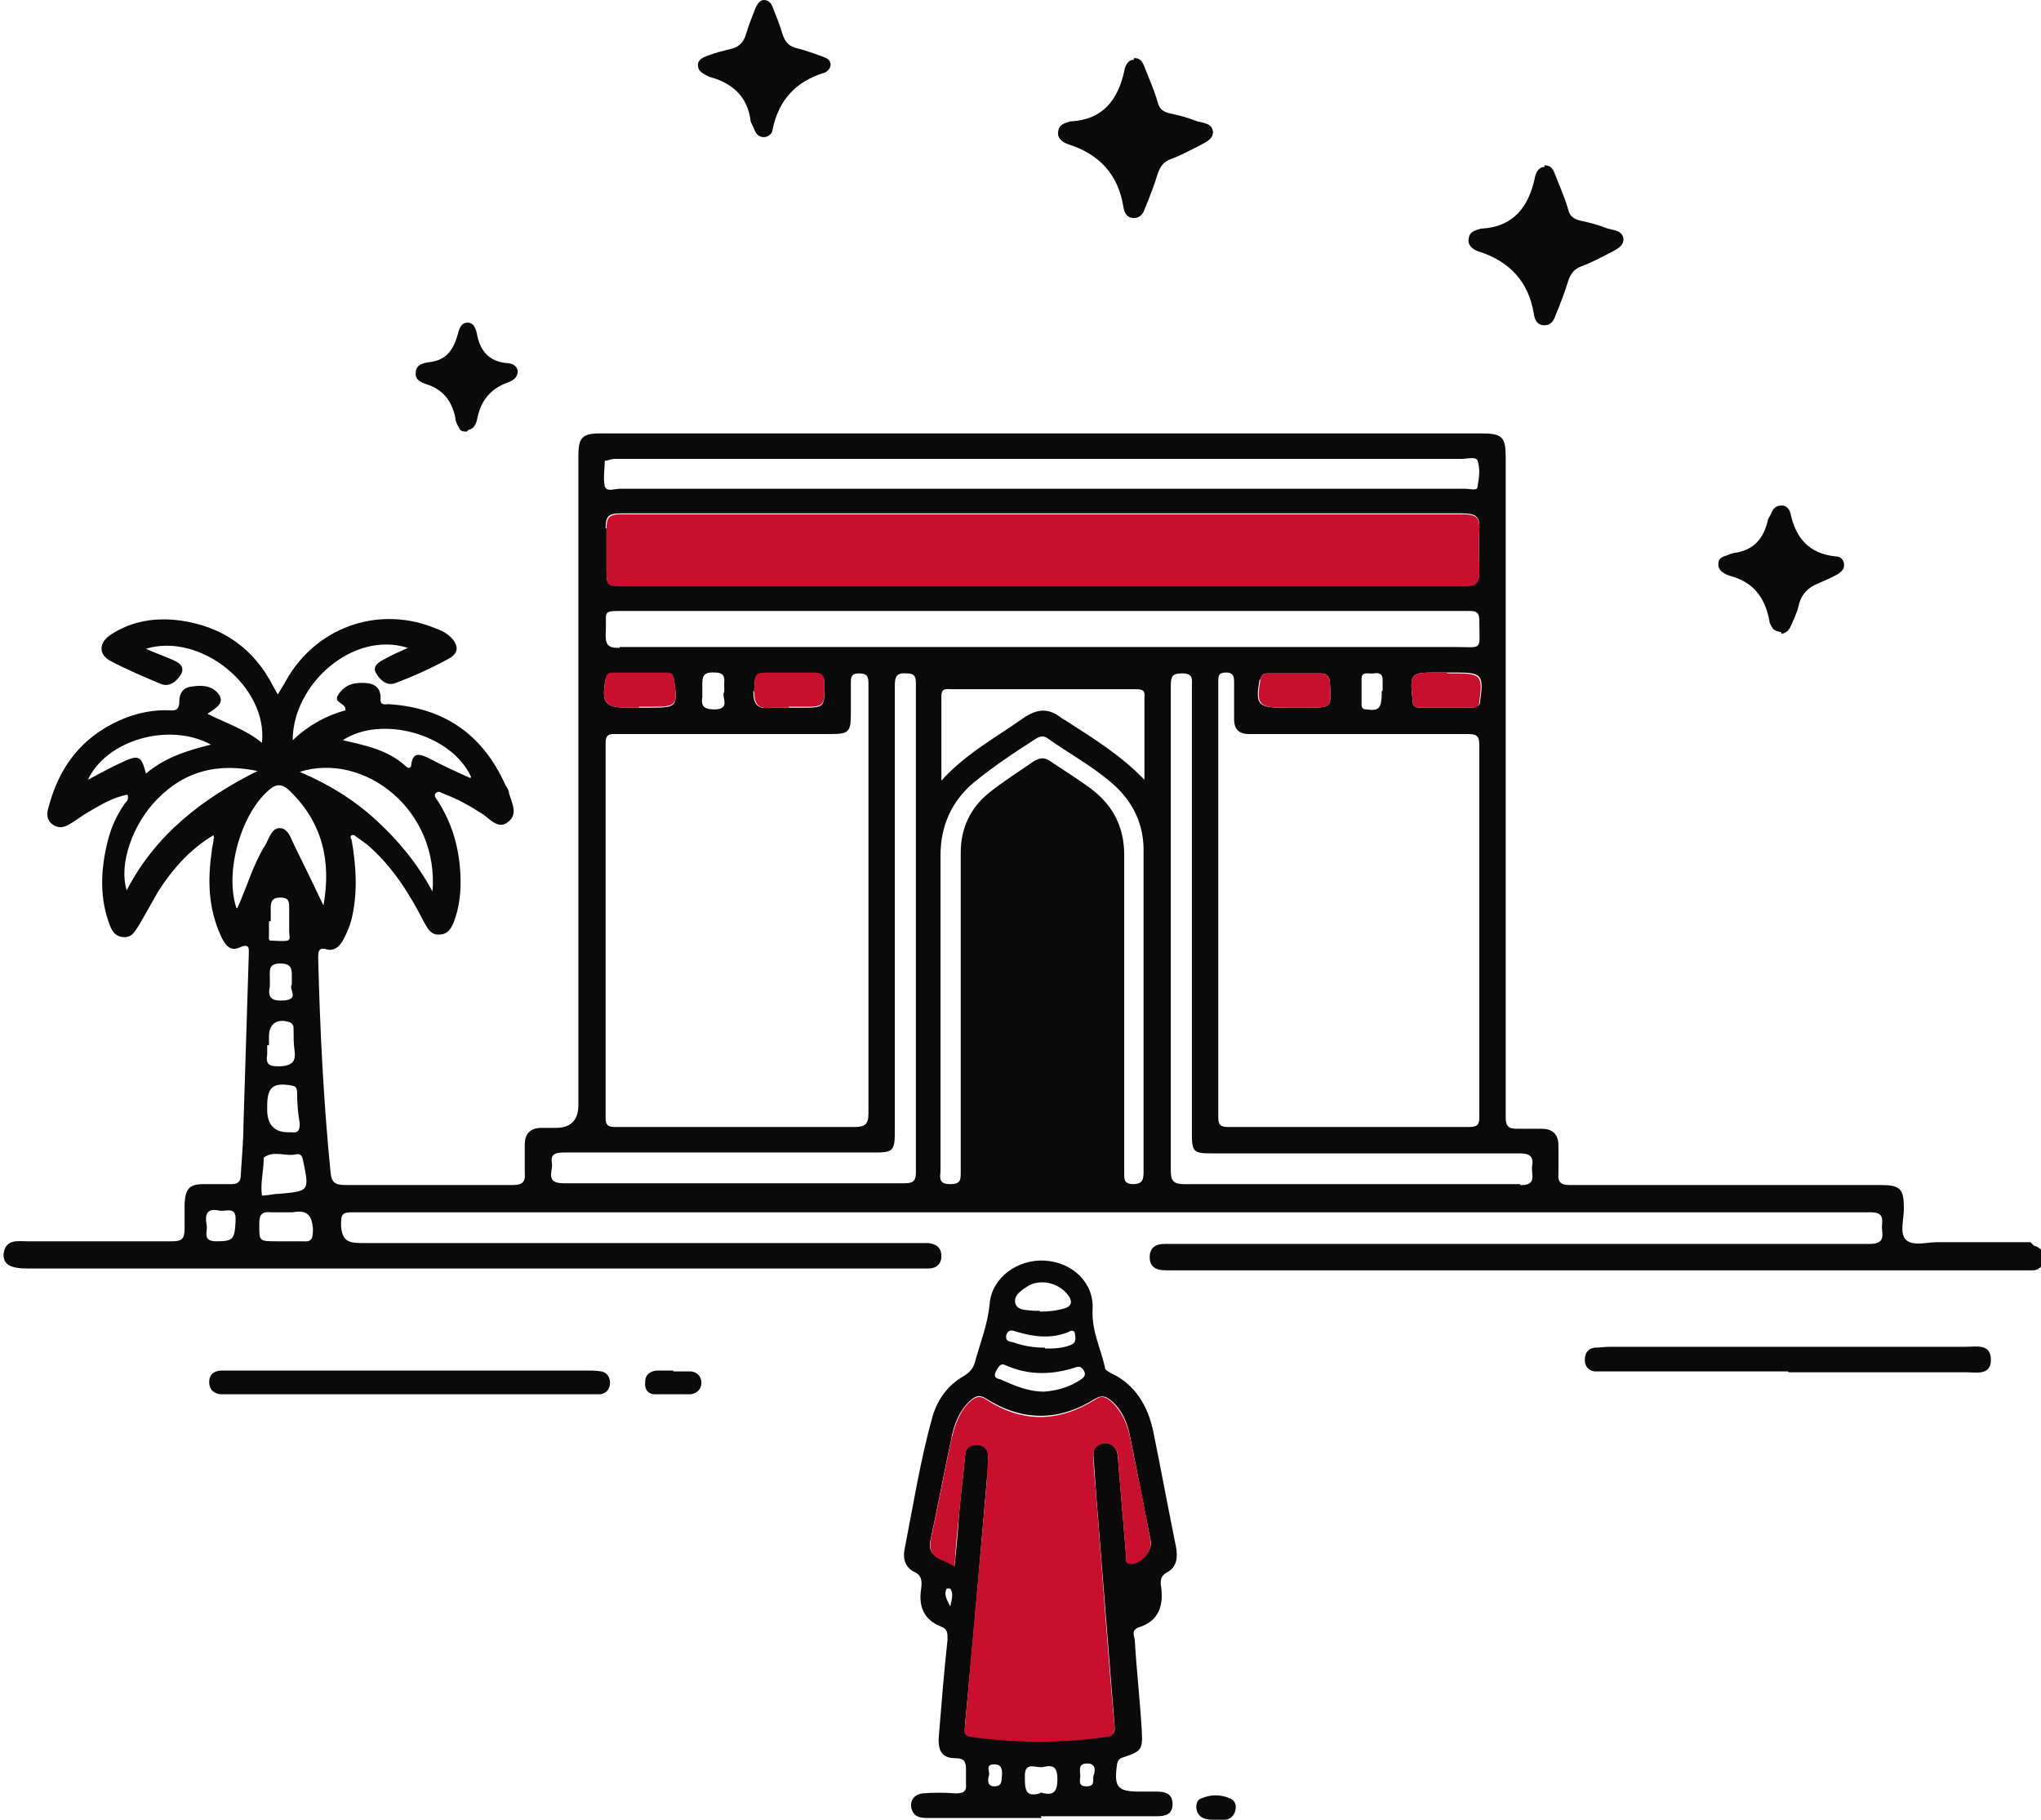 <?xml version="1.0" encoding="UTF-8"?>
<svg id="Layer_2" data-name="Layer 2" xmlns="http://www.w3.org/2000/svg" viewBox="0 0 23.22 20.7">
  <defs>
    <style>
      .cls-1 {
        fill: #c8102e;
      }

      .cls-1, .cls-2 {
        stroke-width: 0px;
      }

      .cls-2 {
        fill: #0b0a0a;
      }
    </style>
  </defs>
  <g id="Layer_4" data-name="Layer 4">
    <g>
      <path class="cls-2" d="M23.1,14.13c-.05,0-.11,0-.16,0-.71,0-.19,0-.9,0-.12,0-.28.05-.36-.03-.07-.08-.02-.23-.02-.35,0-.23-.04-.27-.27-.27-.41,0-.82,0-1.23,0-.77,0-1.53,0-2.3,0-.1,0-.14-.03-.13-.13,0-.11,0-.21,0-.32,0-.13-.07-.19-.19-.19-.09,0-.19,0-.28,0-.1,0-.13-.03-.13-.13,0-1.84,0-5.67,0-7.51,0-.23-.04-.27-.28-.27-.14,0-.28,0-.41,0h-.04c-.21,0-.43,0-.64,0-.02,0-.04,0-.06,0h-.47s-.03,0-.06,0c-.45,0-.89,0-1.34,0h-1.22c-.26,0-.52,0-.78,0h0c-1.1,0-2.21,0-3.31,0-.03,0-.05,0-.07,0h-.46s-.03,0-.05,0c-.37,0-.74,0-1.11,0-.21,0-.25.05-.25.26,0,1.8,0,5.58,0,7.38q0,.26-.26.26c-.05,0-.11,0-.16,0-.13,0-.19.07-.19.19,0,.11,0,.22,0,.32.01.11-.03.14-.14.14-.63,0-1.27,0-1.9,0-.12,0-.16-.03-.17-.15-.08-.81-.12-1.62-.14-2.43,0-.07,0-.13.1-.1.08.02.14-.03.18-.1.05-.09.09-.19.11-.29.06-.29.04-.57-.01-.86-.01-.01-.02-.03,0-.05,0,0,.02,0,.03,0,.05.04.1.07.15.11.29.25.48.56.65.89.04.07.08.14.17.13.1,0,.14-.08.17-.16.05-.14.07-.29.07-.43,0-.34-.08-.65-.26-.93-.02-.03-.05-.06-.02-.09.03-.03.06,0,.09.01.16.06.3.14.44.23.09.06.18.18.29.09.12-.09.04-.22.01-.33,0-.03-.02-.06-.04-.09-.26-.58-.7-.88-1.33-.92-.04,0-.1.02-.09-.07,0-.11-.06-.16-.16-.17-.13-.01-.24.01-.32.13-.07.1.09.09.08.18-.22.06-.42.17-.6.34,0-.64.69-1.25,1.31-1.05-.09.04-.18.08-.27.13-.06.03-.14.08-.09.16.04.07.12.15.22.11.21-.08.41-.17.61-.28.11-.06.11-.15.02-.24-.05-.05-.11-.08-.17-.1-.62-.26-1.31-.04-1.67.53-.04.07-.08.14-.13.22-.02-.04-.04-.07-.05-.09-.22-.43-.57-.68-1.05-.75-.28-.04-.56,0-.8.16-.14.09-.14.23,0,.3.19.1.38.18.57.26.1.04.18-.03.23-.11.05-.1-.04-.14-.11-.17-.09-.04-.18-.07-.29-.12.62-.19,1.39.43,1.32,1.07-.18-.15-.4-.22-.62-.33.09-.06.2-.12.13-.22-.07-.1-.19-.11-.31-.09-.1.01-.14.08-.14.17,0,.08-.03.11-.11.1-.27-.01-.52.07-.75.21-.34.21-.53.52-.63.9-.02.07-.02.14.05.19.07.05.14.03.2-.01.07-.04.13-.09.2-.13.14-.08.28-.17.45-.2.02.05-.01.08-.03.1-.09.13-.15.26-.19.41-.08.31-.1.62,0,.92.03.09.06.18.17.19.11.01.14-.08.19-.15.07-.12.14-.25.21-.37.16-.25.36-.48.63-.64,0,.02.01.03,0,.04,0,.05-.02.1-.02.14-.05.33-.04.65.1.96.04.09.1.19.21.14.13-.06.11.02.11.09-.02.64-.04,1.28-.06,1.92,0,.19-.02.38-.03.57,0,.08-.03.11-.11.11-.11,0-.21,0-.32,0-.16,0-.2.06-.21.22,0,.1,0,.2,0,.29,0,.11-.03.14-.14.14-.8,0-.85,0-1.65,0-.11,0-.25-.03-.27.15,0,.11.07.16.28.16,3.58,0,6.43,0,10.01,0,.08,0,.16,0,.23,0,.09,0,.15-.05.15-.14,0-.1-.06-.14-.15-.15-.07,0-.14,0-.2,0-2.08,0-4.17,0-6.25,0-.15,0-.22-.03-.23-.2,0-.13.01-.15.14-.15,2.36,0,4.71,0,7.07,0,1.59,0,3.17,0,4.76,0,1.81,0,3.62,0,5.43,0,.14,0,.14.06.13.16,0,.09.05.2-.14.2-2.26,0-4.53,0-6.79,0-.41,0-.82,0-1.23,0-.1,0-.17.04-.17.15,0,.11.07.15.18.15.02,0,.04,0,.06,0,3.62,0,6.01,0,9.62,0,.07,0,.14,0,.2,0,.07-.01.11-.06.11-.13,0-.08-.03-.13-.11-.15ZM2.68,13.89c-.01.21-.03.23-.22.23-.17,0-.09-.12-.11-.19-.02-.11,0-.19.14-.16.07.02.2-.06.19.11ZM5.35,8.85c-.18-.08-.33-.15-.48-.23-.09-.04-.17-.07-.19.07,0,.05-.03.06-.07.02-.2-.18-.45-.23-.71-.29.44-.29,1.24-.07,1.46.42ZM4.92,10.14c-.18-.33-.39-.58-.64-.81-.25-.23-.54-.41-.87-.55.73-.23,1.59.43,1.51,1.37ZM1.39,8.67c-.13.06-.26.13-.39.2.21-.45.92-.66,1.4-.4-.28.07-.53.15-.74.33-.05-.2-.08-.22-.27-.13ZM1.44,10.12c-.09-.29.07-.75.35-1.03.32-.33.7-.41,1.14-.32-.62.31-1.16.72-1.49,1.36ZM2.69,10.33c-.14-.42.06-1.1.39-1.36.09-.07.16-.03.22.03.37.36.47.8.38,1.3-.11-.23-.22-.46-.33-.68-.04-.08-.07-.2-.17-.2-.09,0-.12.12-.16.19-.14.22-.21.48-.32.72ZM3,13.17c.11-.09.25-.01.37-.04.06-.01.07.03.08.08.07.34.07.34-.28.37-.06,0-.12.02-.19.02-.02-.14.02-.28.02-.42,0,0,0-.01,0-.01ZM3.06,11.89h0s0-.07,0-.1c0-.15.1-.21.24-.16.04.02.04.05.04.08,0,.08,0,.16.01.23.02.13-.02.18-.16.19-.12,0-.17-.01-.15-.14,0-.03,0-.07,0-.1ZM3.07,11.13c0-.09-.02-.17.12-.17.14,0,.13.08.13.17,0,.02,0,.04,0,.07-.04.05.09.16-.08.18-.14.01-.2-.02-.17-.16,0-.03,0-.06,0-.09ZM3.08,10.48h0s0-.1,0-.15c0-.08.02-.12.11-.12.09,0,.1.04.1.11,0,.09,0,.18,0,.28,0,.04.02.09-.02.1-.06.01-.13,0-.19,0-.03,0-.02-.04-.02-.06,0-.05,0-.11,0-.16ZM3.32,12.35c.05,0,.06.04.06.08,0,.12.01.23.03.35,0,.08-.02.11-.09.1-.01,0-.03,0-.04,0q-.25,0-.24-.28v-.02c0-.22.07-.27.29-.23ZM3.43,14.12c-.06,0-.13,0-.19,0h0s-.09,0-.09,0c-.21,0-.2,0-.2-.21,0-.1.04-.13.13-.12.08,0,.17,0,.25,0,.16-.03.22.03.23.19,0,.11-.01.15-.12.14ZM13.86,9.22h0c0-.49,0-.98,0-1.46,0-.07,0-.11.09-.11.09,0,.09.06.09.12,0,.14,0,.27,0,.41,0,.12.06.17.17.17.22,0,.44,0,.66,0,.61,0,1.22,0,1.83,0,.1,0,.13.02.13.13,0,.75,0,3.48,0,4.23,0,.09-.03.11-.12.11-.91,0-1.82,0-2.74,0-.11,0-.11-.05-.11-.13,0-.49,0-2.97,0-3.47ZM14.34,7.73c.01-.07.05-.07.1-.07.19,0,.39,0,.58,0,.08,0,.11.04.11.11.02.28.02.28-.26.28h-.15s-.09,0-.13,0c-.28,0-.31-.04-.26-.32ZM15.72,7.86c0,.2-.03.23-.17.21-.04,0-.06-.01-.06-.06,0-.1,0-.2,0-.29,0-.09.09-.05.14-.06.05-.01.1,0,.1.07,0,.04,0,.09,0,.13ZM16.76,8.05c-.2,0-.41,0-.61,0-.05,0-.08-.02-.08-.08,0,0,0,0,0-.01-.03-.3-.03-.31.28-.31h.12s.1,0,.1,0c.29,0,.31.03.27.32,0,.05-.02.07-.07.07ZM6.9,5.24s.06-.02.09-.02c1.87,0,3.74,0,5.6,0,1.35,0,2.69,0,4.04,0,.06,0,.16-.03.18.02.03.09.02.19,0,.29,0,.06-.08.03-.13.03-.87,0-1.75,0-2.62,0h-2.22c-1.6,0-3.19,0-4.79,0-.06,0-.15.04-.17-.03-.02-.09,0-.19,0-.29ZM6.89,6.01c0-.12.02-.17.16-.17,1.15,0,2.29,0,3.44,0,.46,0,.92,0,1.38,0,1.59,0,3.18,0,4.77,0,.14,0,.2.03.19.18-.01.15,0,.31,0,.47,0,.13-.03.17-.16.17-.58,0-1.16,0-1.74,0-2.61,0-5.22,0-7.83,0-.2,0-.2,0-.2-.2,0-.15,0-.3,0-.45ZM6.89,7.73c.01-.06.04-.07.09-.07.2,0,.4,0,.6,0,.06,0,.08.02.09.08.04.3.03.31-.27.31h-.13s-.12,0-.12,0c-.27,0-.31-.05-.26-.33ZM7.99,7.82c0-.1-.01-.18.14-.17.15,0,.1.1.11.18,0,0,0,.02,0,.04-.04.05.08.19-.1.2-.11,0-.17-.02-.15-.14,0-.03,0-.07,0-.1ZM9.44,8.35c.22,0,.24-.02.24-.24,0-.11,0-.22,0-.34,0-.06,0-.11.09-.11.09,0,.11.03.11.11,0,.49,0,.99,0,1.48h0c0,.48,0,2.94,0,3.42,0,.12-.04.15-.16.15-.91,0-1.81,0-2.72,0-.08,0-.11-.02-.11-.1,0-.76,0-3.51,0-4.27,0-.11.06-.1.13-.1.81,0,1.62,0,2.43,0ZM8.58,7.87c.01-.21,0-.21.2-.21.16,0,.32,0,.48,0,.1,0,.12.04.12.13,0,.26,0,.26-.26.26h-.15c-.07,0-.14,0-.2,0-.15.02-.2-.03-.2-.19ZM10.42,13.34c0,.11-.05.12-.14.12-.65,0-1.3,0-1.95,0h0c-.64,0-1.28,0-1.92,0-.21,0-.12-.14-.13-.22-.02-.11.03-.13.14-.13,1.18,0,2.36,0,3.54,0,.19,0,.22-.02.22-.22,0-1.03,0-4.06,0-5.09,0-.1.02-.15.13-.14.08,0,.11.02.11.11,0,1.2,0,4.38,0,5.58ZM7.05,7.37c-.12,0-.16-.02-.16-.15.02-.29-.07-.27.27-.27,2.96,0,5.92,0,8.89,0,.22,0,.45,0,.67,0,.08,0,.11.02.11.11,0,.35.05.3-.28.3-1.57,0-3.13,0-4.7,0h0c-1.6,0-3.2,0-4.8,0ZM13.02,8.87c-.27-.28-.58-.47-.89-.67-.02-.01-.03-.02-.05-.03-.15-.12-.28-.11-.44,0-.31.22-.65.4-.93.71,0-.34,0-.65,0-.96,0-.1.06-.08.12-.08.54,0,1.07,0,1.61,0,.16,0,.32,0,.48,0,.07,0,.11.01.1.09,0,.3,0,.6,0,.93ZM12.9,13.47c-.12,0-.11-.06-.11-.14,0-.54,0-3.06,0-3.6,0-.33-.13-.57-.38-.76-.15-.11-.31-.21-.46-.31-.07-.05-.12-.04-.19,0-.17.12-.35.23-.51.36-.21.17-.32.4-.32.68,0,.55,0,3.08,0,3.63,0,.09,0,.14-.12.14-.12,0-.12-.06-.11-.14,0-.28,0-.57,0-.85h0c0-.25,0-2.5,0-2.75,0-.34.13-.62.38-.83.22-.18.46-.34.71-.5.05-.03.09-.03.13,0,.24.17.5.31.72.5.25.21.38.48.37.81,0,.55,0,3.08,0,3.63,0,.1-.03.13-.13.13ZM17.3,13.47c-.64,0-1.29,0-1.93,0h0c-.63,0-1.27,0-1.9,0-.12,0-.15-.04-.15-.15,0-1.18,0-4.34,0-5.52,0-.11.02-.14.13-.14.13,0,.11.07.11.15,0,1.03,0,4.06,0,5.09,0,.2.02.22.22.22,1.17,0,2.34,0,3.51,0,.12,0,.16.04.14.15-.01.09.06.22-.14.21Z"/>
      <path class="cls-2" d="M11.85,20.68c-.43,0-.86,0-1.29,0-.06,0-.13,0-.17-.06-.06-.1-.01-.21.11-.22.12-.01.24-.01.37,0,.09,0,.13-.02.12-.11,0-.05,0-.11,0-.16,0-.09-.02-.13-.12-.13-.15,0-.2-.08-.19-.24.03-.37.06-.74.1-1.11,0-.08,0-.12-.08-.15-.2-.08-.25-.24-.22-.43.01-.08.01-.15-.08-.19-.1-.05-.13-.15-.11-.25.1-.51.18-1.02.32-1.52.06-.2.18-.36.36-.46.06-.04.1-.08.12-.15.06-.22.15-.44.17-.68.03-.29.32-.5.63-.48.31.02.56.25.54.56-.01.24.09.43.14.65,0,.04.04.05.07.07.28.13.42.38.48.66.09.44.17.88.26,1.32.02.12.01.23-.11.29-.07.04-.07.1-.06.16.03.22-.03.39-.25.46-.09.03-.06.09-.05.14.02.35.06.69.08,1.04.01.21,0,.23-.21.3-.04.01-.06.03-.07.07-.04.27,0,.32.26.32.06,0,.13,0,.19,0,.09,0,.18.02.18.14,0,.12-.08.14-.18.14-.41,0-.82,0-1.23,0-.03,0-.06,0-.09,0,0,0,0,0,0,0ZM10.86,17.82c.02-.21.04-.4.05-.59.02-.23.05-.46.07-.68,0-.09.06-.13.15-.12.08,0,.12.07.11.14,0,.08,0,.16-.01.23-.08.94-.16,1.88-.25,2.81,0,.07-.03.13.08.14.51.06,1.01.06,1.52,0,.08-.01.11-.03.1-.12-.07-.88-.14-1.76-.21-2.64-.01-.15-.02-.29-.03-.44,0-.06.02-.11.08-.13.06-.02.12,0,.16.04.03.04.04.09.04.14.03.36.06.72.09,1.08,0,.04-.02.1.05.1.12,0,.26-.14.23-.26-.08-.39-.15-.77-.23-1.16-.03-.17-.09-.32-.22-.43-.06-.05-.11-.06-.18-.02-.41.26-.83.26-1.24,0-.08-.05-.12-.03-.18.02-.13.12-.19.28-.22.45-.08.37-.15.75-.23,1.12-.03.11,0,.19.11.23.04.02.09.04.16.08ZM11.88,15.83c.14-.01.29-.05.42-.14.03-.02.06-.05.03-.1-.02-.03-.04-.05-.08-.04-.27.09-.54.1-.81-.02-.06-.03-.08.02-.11.07-.03.06,0,.08.05.09.16.07.31.14.5.14ZM11.83,14.92c.1,0,.19-.01.29-.04.06-.02.08-.06.05-.12-.09-.15-.3-.22-.46-.14-.08.05-.18.11-.16.2.02.09.13.08.21.09.02,0,.05,0,.07,0ZM11.89,15.34c.09,0,.19,0,.29-.04.06-.02.06-.07.05-.12,0-.05-.04-.05-.07-.03-.19.08-.39.06-.59,0-.04-.01-.09-.04-.12.03-.02.08.04.08.08.09.11.04.23.06.36.06ZM11.84,20.39c.14.04.19,0,.19-.15,0-.13-.04-.17-.16-.14-.08.02-.22-.08-.21.12,0,.12,0,.23.17.18ZM12.44,20.2s.06-.14-.07-.14c-.11,0-.08.08-.08.14,0,.05-.03.12.07.12.1,0,.07-.06.08-.12ZM11.25,20.2s-.04.12.06.12c.1,0,.08-.07.09-.13,0-.06,0-.12-.09-.12-.11,0-.04.09-.06.13ZM10.81,18.28c.02-.1.04-.15,0-.21,0,0-.03,0-.04,0-.03.06-.01.11.04.2Z"/>
      <path class="cls-2" d="M20.34,15.6c-.68,0-1.37,0-2.05,0-.05,0-.1,0-.15,0-.07-.01-.11-.06-.11-.13,0-.07.03-.13.11-.14.06,0,.12-.01.17-.01,1.35,0,2.7,0,4.06,0,.11,0,.28-.04.28.15,0,.18-.17.14-.28.14-.67,0-1.35,0-2.02,0,0,0,0,0,0,0Z"/>
      <path class="cls-2" d="M4.66,15.59c.66,0,1.33,0,1.99,0,.06,0,.13,0,.19.01.06.01.1.06.1.13,0,.07-.04.12-.11.13-.04,0-.09,0-.13,0-1.35,0-2.7,0-4.05,0-.04,0-.09,0-.13,0-.08,0-.14-.05-.14-.14,0-.09.06-.13.15-.13.28,0,.56,0,.83,0,.43,0,.87,0,1.3,0,0,0,0,0,0,0Z"/>
      <path class="cls-2" d="M17.57,1.88c.08,0,.1.05.12.1.05.13.11.26.15.4.02.08.06.11.14.13.1.02.21.05.31.09.07.02.17.02.18.12,0,.09-.09.12-.16.16-.1.05-.21.11-.32.15-.08.03-.12.08-.15.17-.04.13-.09.26-.14.38-.02.06-.05.12-.13.12-.08,0-.11-.06-.12-.13-.06-.37-.28-.6-.63-.71-.06-.02-.13-.07-.11-.15.01-.08.08-.09.14-.11,0,0,0,0,.01,0,.36-.02.53-.25.6-.57.01-.06.04-.13.11-.13Z"/>
      <path class="cls-2" d="M12.9.66c.08,0,.1.05.12.1.05.13.11.26.15.4.02.08.06.11.14.13.1.02.21.05.31.09.07.02.17.02.18.12,0,.09-.09.12-.16.16-.1.05-.21.11-.32.15-.08.03-.12.08-.15.17-.04.13-.09.26-.14.38-.02.06-.05.12-.13.12-.08,0-.11-.06-.12-.13-.06-.37-.28-.6-.63-.71-.06-.02-.13-.07-.11-.15.01-.08.08-.09.14-.11,0,0,0,0,.01,0,.36-.02.53-.25.6-.57.01-.06.04-.13.11-.13Z"/>
      <path class="cls-2" d="M9.45.73c0,.05-.04.09-.08.1-.32.1-.51.31-.58.64,0,.05-.05.09-.1.09-.06,0-.09-.04-.11-.09-.01-.03-.03-.06-.04-.09-.03-.27-.2-.43-.45-.5-.02,0-.04-.02-.05-.02-.05-.03-.1-.05-.1-.12,0-.07.07-.09.12-.11.08-.03.16-.05.24-.07.1-.02.16-.07.19-.18.03-.1.07-.2.11-.3.02-.04.05-.08.09-.08.05,0,.08.03.1.08.04.1.08.2.11.3.03.1.08.15.17.17.09.02.19.06.28.09.05.02.09.03.1.09Z"/>
      <path class="cls-2" d="M20.26,7.19s-.07-.01-.09-.04c-.02-.03-.04-.06-.04-.09-.05-.26-.18-.44-.45-.51-.06-.02-.14-.06-.13-.14,0-.08.08-.08.14-.11.01,0,.03-.01.04-.01.22-.03.33-.16.38-.36,0-.03.03-.06.04-.09.02-.05.05-.09.12-.09.06,0,.09.05.1.09.06.28.21.46.52.49.05,0,.09.04.09.1,0,.05-.04.08-.07.1-.07.04-.14.07-.21.1-.13.05-.21.13-.24.27-.02.08-.06.16-.09.23-.02.04-.05.07-.1.08Z"/>
      <path class="cls-2" d="M5.31,4.91c-.05,0-.08-.01-.09-.05-.02-.03-.04-.07-.04-.11-.04-.19-.14-.32-.33-.38-.06-.02-.13-.05-.12-.13,0-.09.08-.11.15-.12.19-.02.27-.13.32-.29.02-.06.03-.16.12-.16.08,0,.1.09.11.15.04.18.14.29.33.31.05,0,.12.02.13.09,0,.08-.06.11-.11.13-.2.07-.31.21-.35.41-.01.06-.04.12-.1.13Z"/>
      <path class="cls-2" d="M7.66,15.6c.06,0,.13,0,.19,0,.08,0,.13.06.13.13,0,.07-.05.12-.12.13-.14,0-.27,0-.41,0-.08,0-.12-.06-.11-.14,0-.08.05-.12.13-.13.06,0,.13,0,.19,0,0,0,0,0,0,0Z"/>
      <path class="cls-2" d="M13.83,20.7c-.08,0-.17,0-.21-.09-.02-.06-.01-.13.04-.15.11-.05.23-.05.34,0,.06.03.07.09.05.15-.04.11-.14.09-.22.1Z"/>
      <path class="cls-1" d="M11.87,5.85c1.59,0,3.18,0,4.77,0,.14,0,.2.03.19.18-.01.15,0,.31,0,.47,0,.13-.03.17-.16.17-.58,0-1.16,0-1.74,0-2.61,0-5.22,0-7.83,0-.2,0-.2,0-.2-.2,0-.15,0-.3,0-.45,0-.12.02-.17.16-.17,1.15,0,2.29,0,3.44,0,.46,0,.92,0,1.38,0Z"/>
      <path class="cls-1" d="M8.98,8.05c-.07,0-.14,0-.2,0-.15.02-.2-.03-.2-.19.01-.21,0-.21.2-.21.16,0,.32,0,.48,0,.1,0,.12.04.12.13,0,.26,0,.26-.26.26-.05,0-.1,0-.15,0h0Z"/>
      <path class="cls-1" d="M14.73,8.05s-.09,0-.13,0c-.28,0-.31-.04-.26-.32.01-.07.05-.07.1-.07.19,0,.39,0,.58,0,.08,0,.11.04.11.11.02.28.02.28-.26.28-.05,0-.1,0-.15,0Z"/>
      <path class="cls-1" d="M7.27,8.05s-.08,0-.12,0c-.27,0-.31-.05-.26-.33.01-.06.04-.07.09-.07.2,0,.4,0,.6,0,.06,0,.08.02.09.08.04.3.03.31-.27.31-.04,0-.09,0-.13,0h0Z"/>
      <path class="cls-1" d="M16.46,7.66s.07,0,.1,0c.29,0,.31.03.27.32,0,.05-.02.07-.07.07-.2,0-.41,0-.61,0-.05,0-.08-.02-.08-.08,0,0,0,0,0-.01-.03-.3-.03-.31.28-.31.04,0,.08,0,.12,0h0Z"/>
      <path class="cls-1" d="M10.86,17.82c-.07-.04-.11-.06-.16-.08-.11-.05-.13-.12-.11-.23.08-.37.15-.75.23-1.12.04-.17.09-.33.22-.45.06-.05.1-.07.18-.02.41.27.83.26,1.24,0,.07-.05.12-.03.18.02.13.12.19.27.22.43.08.39.16.77.23,1.16.02.12-.11.27-.23.26-.07,0-.05-.07-.05-.1-.03-.36-.06-.72-.09-1.08,0-.05,0-.1-.04-.14-.04-.05-.1-.06-.16-.04-.06.02-.08.07-.08.13,0,.15.02.29.03.44.07.88.13,1.76.21,2.64,0,.09-.02.11-.1.12-.51.07-1.01.07-1.52,0-.11-.01-.09-.07-.08-.14.08-.94.17-1.88.25-2.81,0-.08.01-.16.01-.23,0-.08-.03-.13-.11-.14-.09-.01-.14.03-.15.12-.02.23-.05.46-.07.68-.02.19-.04.38-.05.59Z"/>
    </g>
  </g>
</svg>